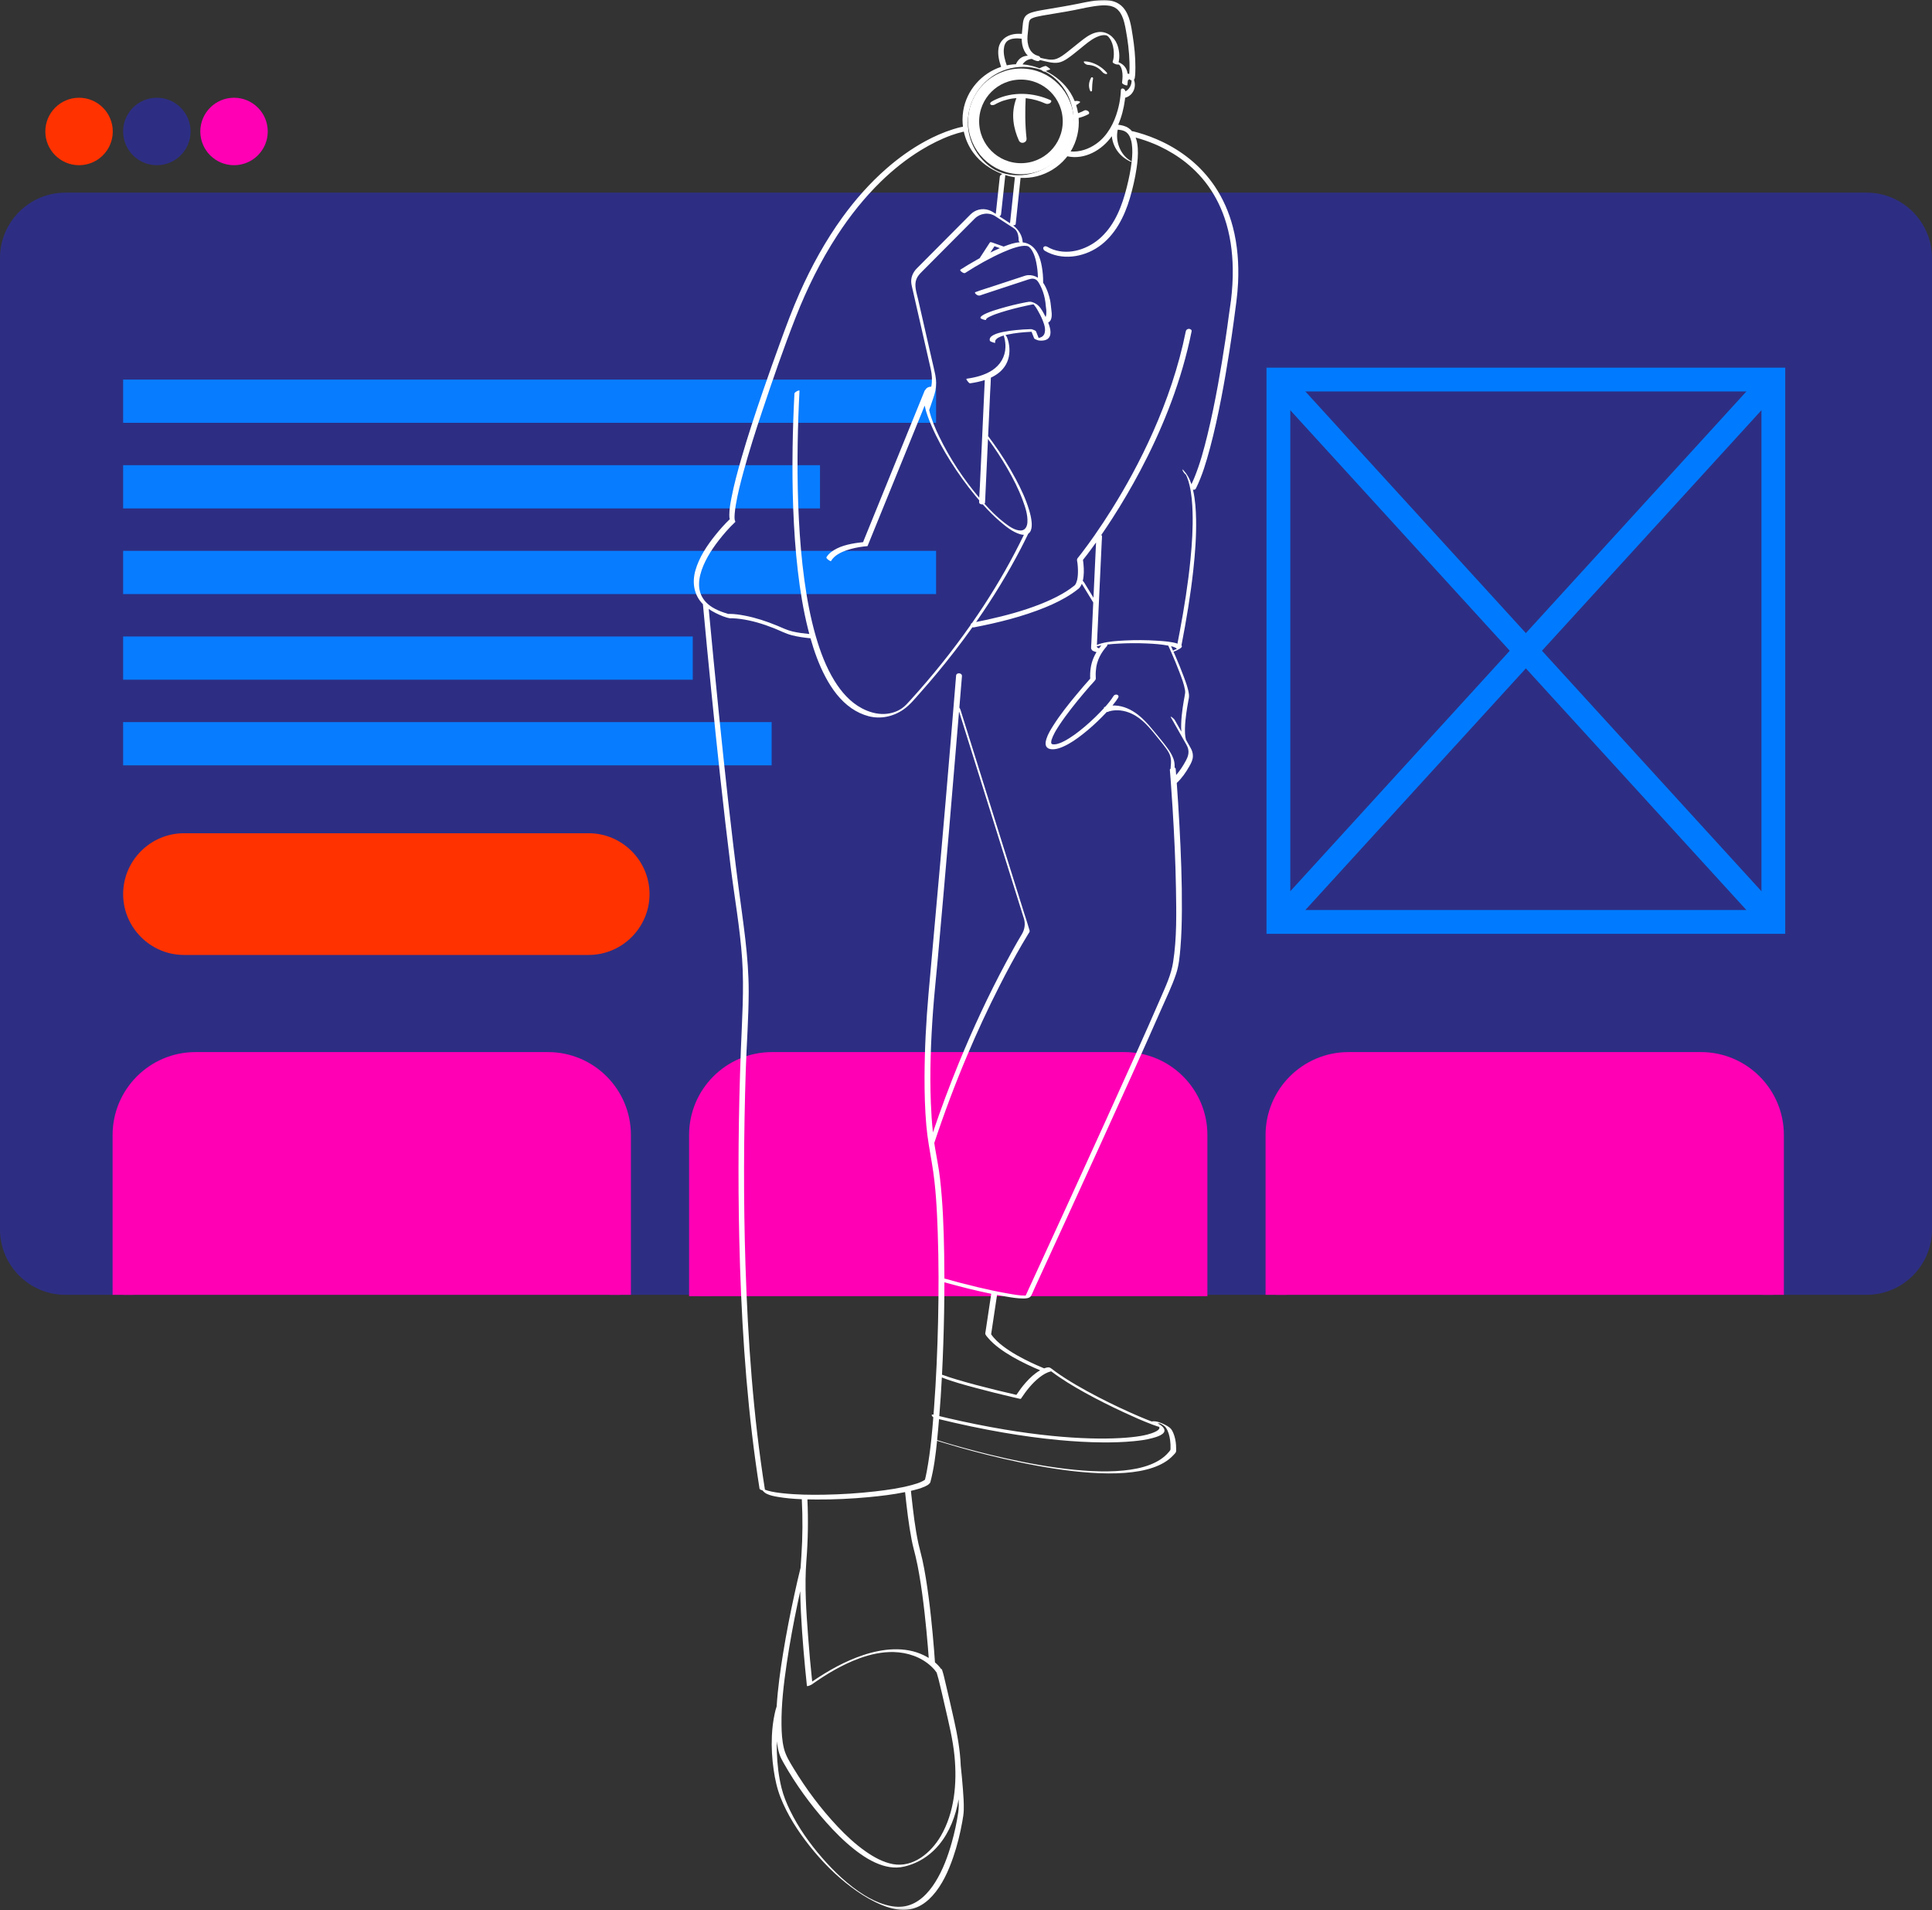 <?xml version="1.0" encoding="UTF-8"?>
<svg width="700px" height="692px" viewBox="0 0 700 692" version="1.1" xmlns="http://www.w3.org/2000/svg" xmlns:xlink="http://www.w3.org/1999/xlink">
    <rect x="0" y="0" width="700" height="692" fill="#333333" stroke="none"/>
    <title>Group 42</title>
    <defs>
        <polygon id="path-1" points="0 691.846 700 691.846 700 0 0 0"></polygon>
    </defs>
    <g id="Savoir-Faire" stroke="none" stroke-width="1" fill="none" fill-rule="evenodd">
        <g id="Savoir-faire-|--Evenmentiel" transform="translate(-603, -2730)">
            <g id="Group-42" transform="translate(603, 2730)">
                <path d="M23.644,469.033 L676.356,469.033 C689.36,469.033 700,458.394 700,445.389 L700,93.427 C700,80.423 689.36,69.783 676.356,69.783 L23.644,69.783 C10.64,69.783 0,80.423 0,93.427 L0,445.389 C0,458.394 10.64,469.033 23.644,469.033" id="Fill-1" fill="#2D2E83"></path>
                <path d="M16.424,47.625 C16.424,54.373 21.894,59.843 28.642,59.843 C35.389,59.843 40.86,54.373 40.86,47.625 C40.86,40.877 35.389,35.407 28.642,35.407 C21.894,35.407 16.424,40.877 16.424,47.625" id="Fill-3" fill="#FF3200"></path>
                <path d="M44.614,47.625 C44.614,54.373 50.085,59.843 56.833,59.843 C63.58,59.843 69.051,54.373 69.051,47.625 C69.051,40.877 63.58,35.407 56.833,35.407 C50.085,35.407 44.614,40.877 44.614,47.625" id="Fill-5" fill="#2D2E83"></path>
                <path d="M72.576,47.625 C72.576,54.373 78.046,59.843 84.795,59.843 C91.542,59.843 97.012,54.373 97.012,47.625 C97.012,40.877 91.542,35.407 84.795,35.407 C78.046,35.407 72.576,40.877 72.576,47.625" id="Fill-7" fill="#FF00B5"></path>
                <mask id="mask-2" fill="white">
                    <use xlink:href="#path-1"></use>
                </mask>
                <g id="Clip-10"></g>
                <polygon id="Fill-9" fill="#087CFF" mask="url(#mask-2)" points="44.615 153.153 339.16 153.153 339.16 137.494 44.615 137.494"></polygon>
                <polygon id="Fill-11" fill="#087CFF" mask="url(#mask-2)" points="44.615 184.174 297.101 184.174 297.101 168.515 44.615 168.515"></polygon>
                <polygon id="Fill-12" fill="#087CFF" mask="url(#mask-2)" points="44.615 215.195 339.16 215.195 339.16 199.536 44.615 199.536"></polygon>
                <polygon id="Fill-13" fill="#087CFF" mask="url(#mask-2)" points="44.615 246.217 250.996 246.217 250.996 230.558 44.615 230.558"></polygon>
                <polygon id="Fill-14" fill="#087CFF" mask="url(#mask-2)" points="44.615 277.238 279.58 277.238 279.58 261.579 44.615 261.579"></polygon>
                <path d="M213.294,345.923 L66.659,345.923 C54.534,345.923 44.614,336.003 44.614,323.879 C44.614,311.755 54.534,301.835 66.659,301.835 L213.294,301.835 C225.418,301.835 235.338,311.755 235.338,323.879 C235.338,336.003 225.418,345.923 213.294,345.923" id="Fill-15" fill="#FF3200" mask="url(#mask-2)"></path>
                <polygon id="Stroke-16" stroke="#007BFF" stroke-width="8.614" mask="url(#mask-2)" points="463.189 333.957 642.514 333.957 642.514 137.494 463.189 137.494"></polygon>
                <line x1="642.514" y1="137.494" x2="463.188" y2="333.957" id="Stroke-17" stroke="#007BFF" stroke-width="8.614" mask="url(#mask-2)"></line>
                <line x1="463.188" y1="137.494" x2="642.514" y2="333.957" id="Stroke-18" stroke="#007BFF" stroke-width="8.614" mask="url(#mask-2)"></line>
                <g id="Group-21" mask="url(#mask-2)">
                    <g transform="translate(44.614, 384.927)">
                        <path d="M2.43887807e-14,84.106 L2.43887807e-14,26.236 C2.43887807e-14,11.746 11.746,0 26.235,0 L153.922,0 C168.412,0 180.158,11.746 180.158,26.236 L180.158,84.106" id="Fill-19" stroke="none" fill="#FF00B5" fill-rule="evenodd"></path>
                        <path d="M2.43887807e-14,84.106 L2.43887807e-14,26.236 C2.43887807e-14,11.746 11.746,0 26.235,0 L153.922,0 C168.412,0 180.158,11.746 180.158,26.236 L180.158,84.106" id="Stroke-20" stroke="#FF00B5" stroke-width="7.639" fill="none"></path>
                    </g>
                </g>
                <g id="Group-24" mask="url(#mask-2)">
                    <g transform="translate(253.486, 384.927)">
                        <path d="M-4.87775613e-14,84.617 L-4.87775613e-14,26.236 C-4.87775613e-14,11.746 11.746,0 26.235,0 L153.922,0 C168.412,0 180.158,11.746 180.158,26.236 L180.158,84.617" id="Fill-22" stroke="none" fill="#FF00B5" fill-rule="evenodd"></path>
                        <path d="M-4.87775613e-14,84.617 L-4.87775613e-14,26.236 C-4.87775613e-14,11.746 11.746,0 26.235,0 L153.922,0 C168.412,0 180.158,11.746 180.158,26.236 L180.158,84.617" id="Stroke-23" stroke="#FF00B5" stroke-width="7.639" fill="none"></path>
                    </g>
                </g>
                <g id="Group-27" mask="url(#mask-2)">
                    <g transform="translate(462.356, 384.927)">
                        <path d="M0,84.106 L0,26.236 C0,11.746 11.746,0 26.235,0 L153.922,0 C168.412,0 180.158,11.746 180.158,26.236 L180.158,84.106" id="Fill-25" stroke="none" fill="#FF00B5" fill-rule="evenodd"></path>
                        <path d="M0,84.106 L0,26.236 C0,11.746 11.746,0 26.235,0 L153.922,0 C168.412,0 180.158,11.746 180.158,26.236 L180.158,84.106" id="Stroke-26" stroke="#FF00B5" stroke-width="7.639" fill="none"></path>
                    </g>
                </g>
                <path d="M266.237,188.436 C266.237,188.439 266.238,188.443 266.239,188.447 C266.251,188.472 266.262,188.509 266.273,188.538 C266.278,188.546 266.282,188.555 266.287,188.563 C266.298,188.546 266.291,188.482 266.237,188.436" id="Fill-28" fill="#FFFFFF" mask="url(#mask-2)"></path>
                <path d="M446.012,108.765 C445.793,110.585 445.475,112.39 445.239,114.207 C444.85,117.206 444.422,120.2 443.974,123.19 C443.17,128.554 442.292,133.907 441.318,139.243 C440.201,145.364 438.967,151.468 437.489,157.513 C436.21,162.743 434.803,167.995 432.761,172.986 C432.427,173.804 432.065,174.611 431.682,175.408 C431.355,174.413 430.95,173.447 430.419,172.542 C430.015,171.856 429.558,171.183 429.013,170.599 C428.923,170.504 428.624,170.112 428.451,170.099 C428.447,170.098 428.439,170.09 428.435,170.088 C428.263,169.984 428.672,170.782 428.696,170.819 C428.905,171.151 429.164,171.58 429.506,171.806 C429.509,171.81 429.51,171.812 429.516,171.818 C429.563,171.865 429.602,171.9 429.627,171.919 C429.642,171.945 429.657,171.972 429.672,171.998 C429.704,172.053 429.732,172.111 429.764,172.166 C429.735,172.115 429.716,172.083 429.702,172.059 C429.726,172.101 429.76,172.162 429.776,172.196 C429.85,172.346 429.92,172.498 429.991,172.649 C430.001,172.67 430.007,172.683 430.012,172.693 C430.017,172.707 430.025,172.728 430.038,172.756 C430.074,172.846 430.111,172.936 430.147,173.026 C430.504,173.926 430.773,174.858 430.977,175.72 C431.734,178.921 431.989,182.239 432.088,185.519 C432.26,191.222 431.897,196.939 431.335,202.613 C430.459,211.454 429.053,220.24 427.416,228.969 C427.171,230.275 426.92,231.578 426.664,232.881 C426.649,232.961 426.671,233.058 426.717,233.162 C424.335,232.408 421.693,232.256 419.227,232.092 C415.355,231.835 411.457,231.817 407.581,232.012 C404.721,232.156 401.764,232.336 398.984,233.075 C398.471,233.211 397.94,233.393 397.43,233.622 C397.463,232.915 397.496,232.207 397.529,231.499 C397.684,228.196 397.838,224.893 397.992,221.59 C398.178,217.612 398.364,213.635 398.55,209.657 C398.711,206.202 398.873,202.747 399.034,199.291 C399.087,198.156 399.14,197.02 399.193,195.885 C399.218,195.354 399.309,194.781 399.27,194.25 C399.268,194.227 399.272,194.202 399.273,194.179 C399.279,194.045 399.172,193.92 399.008,193.809 C400.369,191.836 401.698,189.841 402.995,187.826 C406.607,182.215 409.98,176.45 413.107,170.554 C416.871,163.456 420.268,156.158 423.204,148.678 C426.446,140.419 429.113,131.936 431.049,123.276 C431.294,122.181 431.526,121.083 431.747,119.983 C431.855,119.444 431.191,119.111 430.753,119.124 C430.19,119.14 429.737,119.501 429.628,120.046 C428.338,126.471 426.614,132.805 424.547,139.022 C422.589,144.912 420.324,150.699 417.807,156.371 C415.494,161.582 412.969,166.699 410.258,171.715 C407.938,176.011 405.474,180.232 402.885,184.372 C400.844,187.638 398.724,190.855 396.518,194.012 C395.069,196.087 393.583,198.139 392.045,200.15 C391.639,200.682 391.229,201.211 390.813,201.736 C390.61,201.991 390.332,202.254 390.254,202.58 C390.156,202.993 390.342,203.592 390.391,204.016 C390.437,204.417 390.476,204.818 390.504,205.221 C390.552,205.913 390.576,206.606 390.564,207.299 C390.554,207.875 390.519,208.452 390.448,209.024 C390.421,209.246 390.387,209.468 390.347,209.688 C390.327,209.796 390.306,209.905 390.283,210.013 C390.272,210.065 390.27,210.075 390.27,210.076 C390.27,210.078 390.265,210.093 390.245,210.167 C390.156,210.499 390.055,210.826 389.922,211.143 C389.872,211.261 389.814,211.375 389.762,211.492 C389.757,211.501 389.756,211.504 389.752,211.511 C389.73,211.55 389.708,211.589 389.683,211.627 C389.599,211.755 389.463,211.886 389.388,212.021 C389.369,212.037 389.348,212.054 389.33,212.072 C389.318,212.079 389.305,212.089 389.293,212.098 C389.287,212.102 389.284,212.105 389.279,212.109 C389.264,212.119 389.252,212.129 389.236,212.141 C388.757,212.491 388.303,212.874 387.82,213.22 C386.837,213.924 385.812,214.561 384.758,215.162 C382.287,216.571 379.689,217.753 377.047,218.802 C370.827,221.272 364.314,223.015 357.786,224.456 C356.416,224.759 355.042,225.041 353.665,225.315 C353.837,225.07 354.011,224.826 354.181,224.58 C359.922,216.304 365.191,207.693 369.84,198.756 C370.774,196.96 371.674,195.147 372.557,193.325 C372.959,193.065 373.289,192.671 373.504,192.104 C373.87,191.134 373.866,190.059 373.771,189.041 C373.635,187.592 373.291,186.161 372.875,184.77 C371.698,180.825 369.915,177.051 367.979,173.428 C365.535,168.851 362.738,164.454 359.7,160.249 C359.148,159.484 358.584,158.729 358.015,157.978 C358.087,156.412 358.159,154.847 358.231,153.282 C358.407,149.474 358.582,145.667 358.758,141.859 C358.836,140.185 358.993,138.486 359.008,136.804 C361.226,135.772 363.175,134.291 364.419,132.13 C365.835,129.671 366.026,126.759 365.426,124.03 C365.285,123.393 365.103,122.764 364.85,122.162 C364.735,121.887 364.521,121.607 364.283,121.37 C364.596,121.293 364.908,121.225 365.218,121.159 C367.902,120.593 370.66,120.351 373.396,120.201 C373.515,120.194 373.634,120.189 373.753,120.183 C374.068,120.972 374.383,121.76 374.689,122.553 C374.772,122.77 375.289,122.953 375.457,123.027 C375.776,123.169 376.129,123.317 376.481,123.349 C377.893,123.481 379.648,123.332 380.323,121.871 C380.773,120.897 380.64,119.73 380.394,118.72 C380.24,118.085 380.026,117.456 379.778,116.836 C381.456,116.015 381.083,113.45 380.884,111.893 C380.749,110.833 380.685,109.78 380.466,108.73 C380.279,107.832 380.034,106.943 379.729,106.078 C379.289,104.827 378.719,103.518 377.948,102.411 C377.985,100.469 377.812,98.497 377.477,96.589 C376.937,93.518 375.844,90.135 372.94,88.533 C372.173,88.109 371.369,87.891 370.548,87.81 C370.469,86.611 370.163,85.488 369.536,84.421 C368.911,83.355 368.069,82.409 367.089,81.649 C367.55,81.588 367.971,81.452 367.995,81.224 C368.534,76.141 369.072,71.058 369.61,65.975 C369.665,65.459 369.72,64.944 369.774,64.428 C371.761,64.526 373.761,64.343 375.714,63.846 C379.726,62.825 383.373,60.563 386.068,57.421 C386.293,57.159 386.507,56.891 386.716,56.62 C393.002,57.974 399.261,54.396 402.829,49.334 C402.946,50.514 403.258,51.677 403.743,52.773 C404.743,55.036 406.449,56.803 408.587,58.02 C408.946,58.224 409.514,58.596 409.938,58.594 C409.978,58.594 410.002,58.589 410.024,58.584 C409.667,61.693 409.016,64.767 408.256,67.8 C406.596,74.421 404.089,81.117 399,85.897 C394.464,90.159 387.565,92.57 381.499,90.361 C380.782,90.1 380.103,89.775 379.446,89.387 C379.032,89.142 378.375,89.08 378.085,89.549 C377.801,90.006 378.136,90.596 378.548,90.839 C384.629,94.428 392.415,93.269 398.059,89.373 C403.971,85.292 407.416,78.463 409.388,71.738 C410.417,68.227 411.252,64.625 411.795,61.006 C412.159,58.587 412.402,56.109 412.238,53.663 C412.152,52.375 411.928,51.045 411.469,49.829 C413.736,50.445 415.966,51.2 418.134,52.105 C418.514,52.263 418.892,52.428 419.27,52.594 C419.301,52.608 419.334,52.623 419.365,52.637 C419.365,52.637 419.365,52.637 419.366,52.637 C419.456,52.678 419.546,52.719 419.636,52.76 C419.843,52.856 420.05,52.953 420.256,53.05 C421.056,53.431 421.847,53.832 422.626,54.253 C424.31,55.163 425.943,56.168 427.51,57.268 C428.405,57.896 429.098,58.421 429.817,59.003 C430.63,59.661 431.42,60.346 432.186,61.059 C432.978,61.797 433.744,62.564 434.48,63.358 C434.858,63.766 435.228,64.181 435.59,64.603 C435.986,65.065 436.303,65.451 436.597,65.825 C439.694,69.768 442.038,74.176 443.657,78.891 C445.695,84.829 446.561,91.1 446.65,97.362 C446.704,101.173 446.467,104.982 446.012,108.765 M425.024,235.704 C424.782,235.159 424.535,234.616 424.287,234.075 C424.838,234.201 425.39,234.36 425.872,234.631 C426.037,234.723 426.267,234.858 426.334,235.05 C426.343,235.076 426.344,235.1 426.343,235.124 C426.234,235.154 426.126,235.188 426.016,235.217 C425.674,235.305 425.334,235.5 425.024,235.704 M427.347,243.518 C428.13,245.586 428.996,247.814 429.343,249.931 C429.484,250.786 429.393,251.243 429.228,252.102 C428.952,253.544 428.704,254.991 428.497,256.444 C428.228,258.338 428.027,260.244 427.968,262.156 C427.938,263.108 427.942,264.075 428.036,265.031 C427.775,264.572 427.513,264.113 427.253,263.654 C426.732,262.736 426.211,261.817 425.69,260.899 C425.455,260.484 425.041,260.13 424.662,259.85 C424.561,259.774 423.982,259.405 424.198,259.784 C425.457,262.005 426.717,264.225 427.976,266.446 C428.169,266.785 428.361,267.124 428.553,267.463 C428.62,267.608 428.697,267.753 428.794,267.888 C429.139,268.495 429.483,269.102 429.828,269.71 C430.128,270.239 430.379,270.78 430.507,271.382 C430.827,272.884 430.389,274.196 429.684,275.506 C428.689,277.355 427.534,279.163 426.145,280.755 C426.11,280.298 426.077,279.84 426.041,279.383 C426.016,279.058 425.989,278.733 425.962,278.409 C425.949,278.246 425.799,278.149 425.586,278.106 C425.626,277.03 425.555,275.961 425.184,274.923 C424.34,272.561 422.662,270.515 421.122,268.576 C419.855,266.981 418.545,265.421 417.236,263.859 C415.716,262.046 414.137,260.31 412.257,258.86 C409.887,257.031 407.035,255.689 404.007,255.568 C403.704,255.556 403.39,255.555 403.074,255.564 C403.516,255.026 403.944,254.477 404.353,253.915 C404.611,253.56 404.859,253.197 405.09,252.823 C405.824,251.634 404.047,251.151 403.448,252.122 C402.589,253.513 401.547,254.797 400.464,256.003 C400.303,256.061 400.144,256.126 399.991,256.199 C399.952,256.218 399.975,256.324 400.037,256.473 C399.583,256.967 399.125,257.448 398.673,257.918 C396.336,260.341 393.845,262.63 391.201,264.715 C389.911,265.733 388.782,266.559 387.39,267.426 C386.789,267.801 386.175,268.157 385.546,268.483 C385.278,268.621 385.007,268.752 384.733,268.88 C384.715,268.888 384.585,268.945 384.56,268.956 C384.53,268.969 384.5,268.982 384.47,268.994 C384.314,269.057 384.159,269.12 384.001,269.178 C383.745,269.273 383.485,269.36 383.222,269.435 C383.104,269.468 382.985,269.495 382.868,269.528 C382.85,269.532 382.823,269.538 382.798,269.544 C382.744,269.554 382.691,269.565 382.638,269.574 C382.423,269.609 382.209,269.63 381.992,269.643 C381.939,269.646 381.886,269.646 381.833,269.647 C381.718,269.637 381.603,269.629 381.489,269.612 C381.438,269.604 381.389,269.593 381.339,269.583 C381.309,269.575 381.238,269.556 381.204,269.547 C381.181,269.539 381.158,269.528 381.136,269.516 C381.175,269.541 381.155,269.544 381.097,269.497 C381.084,269.491 381.072,269.483 381.059,269.478 C381.076,269.485 381.084,269.49 381.096,269.496 C381.087,269.488 381.081,269.485 381.069,269.475 C381.045,269.452 381.019,269.427 380.993,269.403 C380.975,269.359 380.944,269.304 380.917,269.265 C380.917,269.264 380.916,269.264 380.916,269.263 C380.903,269.154 380.881,269.032 380.86,268.924 C380.86,268.921 380.859,268.921 380.859,268.919 C380.866,268.843 380.866,268.766 380.874,268.689 C380.888,268.549 380.912,268.409 380.94,268.27 C380.957,268.186 380.98,268.104 380.999,268.02 C381.003,268 381.005,267.991 381.007,267.979 C381.013,267.963 381.021,267.94 381.033,267.906 C381.314,267.075 381.676,266.283 382.089,265.508 C382.2,265.3 382.315,265.093 382.431,264.888 C382.46,264.838 382.538,264.703 382.556,264.673 C382.635,264.538 382.714,264.404 382.795,264.271 C383.096,263.772 383.408,263.281 383.727,262.794 C384.423,261.732 385.153,260.693 385.901,259.668 C388.743,255.776 391.825,252.055 394.987,248.419 C395.593,247.722 396.302,247.055 396.85,246.309 C397.128,245.93 397.023,245.487 397.002,245.051 C396.974,244.453 396.982,243.854 397.022,243.257 C397.09,242.21 397.251,241.16 397.539,240.15 C398,238.527 398.772,237.013 399.758,235.65 C400.163,235.09 400.6,234.556 401.054,234.035 C401.195,233.873 401.253,233.664 401.238,233.463 C402.611,233.306 403.995,233.216 405.361,233.14 C408.742,232.952 412.137,232.939 415.521,233.089 C418.113,233.203 420.734,233.382 423.287,233.869 C423.648,234.655 424.003,235.444 424.352,236.236 C424.339,236.263 424.341,236.282 424.374,236.286 C425.424,238.672 426.425,241.082 427.347,243.518 M380.996,269.408 C381.043,269.467 381.041,269.513 380.996,269.408 M398.182,234.874 C397.826,234.735 397.511,234.545 397.399,234.277 L397.406,234.142 C397.552,234.103 397.699,234.066 397.846,234.031 C398.237,233.94 398.632,233.861 399.027,233.788 C398.734,234.141 398.452,234.504 398.182,234.874 M392.383,202.814 C393.384,201.579 394.341,200.306 395.285,199.029 C395.903,198.192 396.513,197.349 397.118,196.503 C397.101,196.856 397.085,197.209 397.068,197.562 C396.914,200.866 396.759,204.169 396.605,207.472 C396.465,210.484 396.324,213.496 396.183,216.508 C395.268,215.013 394.353,213.518 393.438,212.023 C393.227,211.679 393.017,211.334 392.806,210.99 C392.679,210.784 392.505,210.584 392.306,210.415 C392.44,209.881 392.527,209.333 392.587,208.795 C392.81,206.81 392.649,204.789 392.383,202.814 M337.265,399.514 C336.83,388.364 337.258,377.182 338.069,366.058 C338.512,359.987 339.182,353.941 339.726,347.88 C341.151,331.992 342.541,316.101 343.905,300.207 C345.12,286.04 346.31,271.871 347.479,257.7 C348.135,259.795 348.791,261.889 349.447,263.984 C351.435,270.33 353.422,276.677 355.41,283.023 L362.667,306.195 L368.901,326.102 C369.591,328.306 370.281,330.509 370.971,332.712 C370.975,332.722 370.977,332.732 370.98,332.741 C371.567,334.629 371.28,336.676 370.259,338.368 C368.193,341.793 366.276,345.317 364.39,348.835 C358.095,360.577 352.473,372.683 347.419,385.007 C344.016,393.306 340.884,401.713 338.023,410.213 C337.633,406.659 337.405,403.084 337.265,399.514 M425.024,348.628 C424.317,353.113 422.394,357.165 420.607,361.303 C417.704,368.026 414.714,374.712 411.717,381.394 C407.86,389.995 403.971,398.583 400.071,407.165 C396.049,416.016 392.012,424.86 387.968,433.701 C384.595,441.073 381.215,448.443 377.83,455.81 C375.904,460.004 373.976,464.195 372.046,468.386 C371.905,468.691 371.733,468.999 371.61,469.315 C371.602,469.315 371.592,469.315 371.584,469.316 C369.363,469.343 367.096,468.893 364.918,468.512 C361.302,467.878 357.711,467.096 354.14,466.249 C350.128,465.298 346.142,464.247 342.174,463.13 C342.169,460.157 342.144,457.184 342.093,454.212 C341.935,445.052 341.615,435.856 340.567,426.748 C340.153,423.142 339.426,419.62 338.824,416.045 C338.711,415.375 338.606,414.704 338.507,414.032 C342.068,403.265 346.059,392.642 350.485,382.201 C354.065,373.752 357.925,365.419 362.086,357.239 C364.715,352.071 367.46,346.958 370.38,341.948 C371.095,340.721 371.82,339.5 372.566,338.291 C372.831,337.861 373.174,337.549 373.034,337.048 C372.442,334.931 371.716,332.841 371.059,330.743 C369.582,326.026 368.105,321.309 366.628,316.592 C364.735,310.55 362.843,304.509 360.951,298.467 C359.031,292.336 357.111,286.205 355.191,280.074 C353.629,275.087 352.067,270.1 350.505,265.113 C349.707,262.562 348.908,260.012 348.109,257.461 C348.074,257.347 348.038,257.233 348.002,257.119 C347.92,256.857 347.771,256.566 347.594,256.304 C347.883,252.798 348.179,249.292 348.464,245.786 C348.487,245.505 348.509,245.225 348.532,244.946 C348.635,243.67 346.511,243.518 346.414,244.727 C345.194,259.819 343.924,274.907 342.641,289.993 C340.658,313.3 338.472,336.589 336.428,359.889 C335.547,369.937 335.007,380.024 334.976,390.112 C334.959,395.975 335.118,401.846 335.626,407.688 C336.036,412.405 336.908,416.99 337.693,421.648 C339.074,429.846 339.473,438.229 339.762,446.525 C340.135,457.214 340.123,467.917 339.883,478.608 C339.647,489.081 339.195,499.554 338.417,510.001 C338.356,510.818 338.294,511.637 338.23,512.455 C338.156,512.437 338.081,512.42 338.006,512.402 C337.598,512.301 337.462,512.565 337.669,512.896 C337.785,513.082 337.959,513.25 338.156,513.39 C337.954,515.956 337.732,518.525 337.465,521.089 C337.461,521.093 337.451,521.093 337.449,521.098 C337.446,521.105 337.458,521.114 337.461,521.122 C337.046,525.101 336.523,529.068 335.787,532.99 C335.598,534 335.381,535.004 335.136,536.001 C334.865,536.218 334.543,536.392 334.303,536.519 C333.087,537.163 331.734,537.562 330.412,537.92 C326.033,539.107 321.493,539.741 316.994,540.256 C310.937,540.95 304.84,541.33 298.745,541.439 C293.733,541.529 288.69,541.465 283.702,540.93 C281.874,540.734 280.026,540.492 278.251,539.996 C277.884,539.893 277.509,539.778 277.15,539.633 C272.884,512.694 270.961,485.402 270.096,458.157 C269.351,434.661 269.446,411.137 270.206,387.643 C270.513,378.16 271.254,368.654 271.266,359.167 C271.28,346.564 269.263,334.237 267.638,321.785 C264.882,300.667 262.61,279.484 260.45,258.298 C259.169,245.733 257.965,233.161 256.782,220.587 C257.606,221.158 258.474,221.667 259.377,222.106 C260.964,222.877 262.792,223.699 264.544,223.977 C264.644,223.993 264.946,223.972 264.855,223.968 C265.067,223.967 265.278,223.967 265.49,223.973 C266.416,223.999 267.339,224.088 268.256,224.21 C272.412,224.763 276.49,226.01 280.379,227.551 C282.574,228.42 284.668,229.548 286.966,230.13 C289.157,230.685 291.41,230.992 293.66,231.214 C295.021,236.036 296.729,240.782 299.075,245.206 C301.395,249.581 304.425,253.762 308.556,256.591 C310.428,257.872 312.489,258.856 314.687,259.432 C319.091,260.586 323.689,259.579 327.389,256.971 C329.754,255.303 331.624,252.948 333.538,250.794 C335.531,248.55 337.489,246.276 339.411,243.971 C343.921,238.562 348.225,232.983 352.308,227.245 C352.507,227.289 352.722,227.288 352.914,227.251 C361.677,225.559 370.432,223.397 378.712,220.02 C382.077,218.647 385.352,217.042 388.377,215.019 C389.024,214.585 389.658,214.131 390.271,213.65 C390.318,213.613 390.469,213.479 390.517,213.431 C390.591,213.381 390.673,213.337 390.742,213.28 C391.163,212.937 391.463,212.481 391.714,212.006 C391.806,211.833 391.885,211.654 391.96,211.473 C393.211,213.517 394.463,215.561 395.714,217.606 C395.843,217.817 395.973,218.029 396.102,218.241 C396.084,218.628 396.066,219.017 396.048,219.405 C395.886,222.86 395.725,226.315 395.563,229.77 C395.51,230.906 395.457,232.041 395.404,233.177 C395.379,233.708 395.289,234.281 395.328,234.812 C395.329,234.835 395.325,234.859 395.325,234.883 C395.32,234.989 395.385,235.089 395.494,235.182 C395.521,235.736 396.692,236.072 397.277,236.226 C396.869,236.898 396.505,237.597 396.199,238.326 C395.198,240.711 394.87,243.274 395.003,245.841 C393.338,247.692 391.718,249.587 390.126,251.502 C387.132,255.103 384.175,258.788 381.663,262.746 C380.695,264.272 379.697,265.882 379.148,267.617 C378.807,268.692 378.51,270.206 379.608,270.963 C380.293,271.436 381.232,271.472 382.033,271.391 C383.166,271.279 384.247,270.886 385.281,270.428 C387.81,269.308 390.107,267.669 392.278,265.972 C394.706,264.074 397,261.999 399.172,259.813 C399.803,259.176 400.43,258.529 401.045,257.87 C401.132,257.924 401.211,257.948 401.273,257.918 C402.155,257.502 403.215,257.349 404.177,257.301 C406.736,257.173 409.274,257.972 411.45,259.285 C414.975,261.414 417.464,264.796 420.031,267.936 C420.927,269.033 421.76,270.062 422.588,271.23 C422.618,271.274 422.706,271.4 422.73,271.435 C422.8,271.538 422.87,271.642 422.938,271.745 C423.011,271.857 423.083,271.969 423.154,272.081 C423.155,272.082 423.155,272.082 423.156,272.083 C423.19,272.14 423.225,272.198 423.259,272.256 C423.516,272.691 423.567,272.779 423.782,273.274 C424.021,273.826 424.224,274.677 424.265,275.41 C424.315,276.312 424.227,277.217 424.138,278.114 C424.129,278.195 424.15,278.284 424.183,278.375 C423.981,278.503 423.848,278.666 423.864,278.855 C423.971,280.142 424.072,281.43 424.168,282.718 C424.164,282.722 424.161,282.725 424.158,282.728 C424.136,282.746 424.147,282.793 424.178,282.856 C424.421,286.107 424.636,289.359 424.839,292.612 C425.445,302.355 425.91,312.112 426.074,321.874 C426.222,330.74 426.411,339.841 425.024,348.628 M371.486,469.6 C371.477,469.583 371.487,469.564 371.505,469.544 C371.492,469.57 371.482,469.593 371.486,469.6 M357.098,482.275 C357.061,482.522 356.984,482.794 356.982,483.045 C356.979,483.551 357.606,484.175 357.917,484.553 C359.089,485.978 360.507,487.204 361.978,488.309 C365.077,490.634 368.511,492.518 371.995,494.195 C373.598,494.966 375.224,495.705 376.874,496.378 C374.867,497.501 373.138,499.128 371.627,500.838 C370.395,502.233 369.288,503.731 368.254,505.278 C365.847,504.731 363.446,504.156 361.049,503.568 C356.184,502.373 351.328,501.125 346.529,499.684 C344.775,499.158 343.022,498.606 341.306,497.961 C341.497,494.195 341.652,490.426 341.78,486.658 C342.03,479.275 342.168,471.887 342.174,464.498 C347.78,466.059 353.435,467.503 359.142,468.662 C358.461,473.2 357.779,477.738 357.098,482.275 M380.679,496.796 C380.744,496.781 380.809,496.768 380.875,496.754 C384.682,499.637 388.799,502.106 392.969,504.421 C397.546,506.963 402.234,509.307 406.983,511.511 C410.442,513.115 413.931,514.694 417.504,516.033 C417.978,516.211 418.455,516.384 418.938,516.538 C419.184,516.617 419.549,516.775 419.863,516.82 C419.869,516.823 419.874,516.826 419.879,516.828 C419.883,516.831 419.886,516.833 419.889,516.835 C419.888,516.834 419.889,516.834 419.888,516.834 C419.9,516.84 419.912,516.847 419.924,516.853 L419.927,516.854 C419.939,516.863 419.95,516.873 419.96,516.883 C419.964,516.886 419.969,516.887 419.972,516.891 C419.974,516.892 419.974,516.893 419.975,516.894 C419.977,516.894 419.978,516.894 419.978,516.894 C419.983,516.899 419.984,516.901 419.991,516.907 C419.992,516.909 419.993,516.91 419.994,516.911 C419.999,516.916 420.004,516.92 420.009,516.924 C420.014,516.931 420.019,516.94 420.024,516.949 C420.037,516.978 420.064,517.037 420.066,517.051 C420.082,517.16 420.063,516.97 420.075,517.081 C420.082,517.142 420.085,517.202 420.08,517.263 C420.032,517.883 419.137,518.366 418.605,518.627 C417.688,519.076 416.699,519.392 415.712,519.651 C414.906,519.863 414.087,520.026 413.265,520.167 C412.259,520.338 411.148,520.483 410.042,520.6 C408.662,520.747 407.278,520.852 405.892,520.929 C402.323,521.128 398.744,521.143 395.171,521.046 C390.482,520.919 385.798,520.595 381.13,520.131 C375.376,519.559 369.645,518.77 363.943,517.817 C357.096,516.673 350.289,515.292 343.526,513.725 C342.457,513.477 341.391,513.215 340.324,512.957 C340.705,508.3 341.005,503.636 341.251,498.969 C345.281,500.561 349.525,501.68 353.7,502.801 C358.049,503.969 362.421,505.05 366.804,506.08 C367.702,506.291 368.599,506.5 369.498,506.703 C369.612,506.729 369.843,506.759 369.927,506.633 C371.81,503.796 373.963,501.03 376.665,498.922 C377.845,498.001 379.208,497.155 380.679,496.796 M420.307,515.619 C420.309,515.619 420.309,515.619 420.311,515.619 L420.313,515.62 C420.459,515.711 420.628,515.776 420.779,515.861 C421.401,516.211 422.039,516.607 422.451,517.203 C423.33,518.473 423.736,520.133 423.948,521.642 C424.094,522.676 424.147,523.728 424.098,524.771 C424.089,524.965 424.095,525.128 424.01,525.293 C423.875,525.559 423.625,525.81 423.435,526.038 C421.671,528.147 419.242,529.592 416.702,530.574 C413.635,531.76 410.353,532.349 407.091,532.676 C403.252,533.059 399.378,533.064 395.526,532.881 C391.317,532.68 387.119,532.239 382.945,531.662 C378.707,531.075 374.491,530.343 370.296,529.506 C366.357,528.72 362.436,527.844 358.534,526.895 C355.318,526.114 351.986,525.247 348.731,524.348 C347.398,523.981 346.067,523.604 344.739,523.22 C344.736,523.219 344.736,523.219 344.733,523.218 L344.517,523.155 C344.366,523.112 344.215,523.067 344.064,523.023 C343.796,522.945 343.527,522.866 343.258,522.786 C342.767,522.641 342.275,522.494 341.785,522.346 C341.035,522.12 340.289,521.884 339.542,521.651 C339.702,520.022 339.847,518.396 339.994,516.782 C340.077,515.878 340.152,514.973 340.228,514.069 C347.921,515.943 355.671,517.59 363.474,518.932 C370.153,520.079 376.873,521.01 383.621,521.644 C388.868,522.137 394.136,522.453 399.408,522.495 C403.165,522.525 406.932,522.425 410.674,522.064 C412.981,521.841 415.328,521.556 417.566,520.929 C418.741,520.6 422.705,519.607 421.774,517.596 C421.427,516.846 420.676,516.305 419.984,515.899 C419.801,515.793 419.612,515.695 419.419,515.608 C419.515,515.595 419.612,515.585 419.711,515.581 C419.905,515.574 420.121,515.644 420.307,515.619 M330.321,557.874 C330.702,559.852 331.248,561.777 331.718,563.733 C332.223,565.838 332.639,567.963 333.013,570.095 C333.836,574.79 334.454,579.519 334.99,584.255 C335.455,588.371 335.849,592.495 336.19,596.623 C336.299,597.94 336.401,599.258 336.497,600.576 C335.894,600.21 335.281,599.88 334.678,599.588 C327.805,596.267 319.727,597.208 312.712,599.556 C306.113,601.765 300.001,605.208 294.268,609.125 C293.681,603.727 293.208,598.314 292.804,592.9 C292.121,583.738 291.447,574.43 292.176,565.251 C292.759,557.897 292.882,550.508 292.538,543.139 C293.652,543.164 294.764,543.177 295.872,543.183 C302.152,543.217 308.439,542.918 314.692,542.335 C319.118,541.922 323.564,541.392 327.928,540.503 C328.547,546.312 329.215,552.138 330.321,557.874 M341.208,604.776 C341.219,604.799 341.219,604.825 341.212,604.852 C341.212,604.822 341.211,604.791 341.204,604.764 C341.186,604.697 341.247,604.853 341.208,604.776 M342.412,618.272 C343.772,624.224 345.267,630.166 345.847,636.257 C346.771,645.975 345.857,656.567 340.825,665.149 C337.317,671.132 330.88,676.618 323.524,675.261 C319.903,674.593 316.552,672.703 313.572,670.611 C309.886,668.025 306.57,664.926 303.484,661.657 C297.439,655.251 292.102,648.093 287.528,640.569 C286.119,638.254 284.667,635.956 284.022,633.298 C283.355,630.548 283.189,627.68 283.153,624.86 C283.056,617.398 283.965,609.916 285.05,602.545 C286.138,595.161 287.512,587.819 289.048,580.516 C289.338,579.138 289.635,577.761 289.937,576.385 C289.943,576.692 289.948,577 289.955,577.307 C290.162,586.368 290.872,595.421 291.727,604.441 C291.924,606.51 292.126,608.578 292.354,610.643 C292.405,611.103 293.985,610.282 294.139,610.173 C299.49,606.386 305.209,602.968 311.387,600.714 C315.355,599.266 319.597,598.325 323.839,598.441 C328.81,598.575 333.771,600.226 337.437,603.667 C338.088,604.28 338.743,604.959 339.227,605.718 C339.253,605.76 339.297,605.787 339.349,605.808 C339.565,606.647 339.851,607.482 340.063,608.323 C340.895,611.628 341.654,614.951 342.412,618.272 M347.19,656.519 C346.653,660.197 345.85,663.847 344.844,667.425 C343.441,672.42 341.614,677.404 338.845,681.816 C336.348,685.793 332.777,689.589 327.975,690.51 C325.542,690.977 323.018,690.629 320.661,689.938 C317.978,689.151 315.398,687.883 313.114,686.47 C307.43,682.952 302.306,678.067 297.878,672.986 C293.35,667.79 289.3,662.067 286.265,655.866 C284.981,653.242 283.868,650.508 283.163,647.668 C282.128,643.501 281.625,639.135 281.476,634.848 C281.429,633.486 281.419,632.107 281.456,630.724 C281.498,631.084 281.543,631.444 281.595,631.803 C281.775,633.033 282.023,634.259 282.412,635.441 C282.806,636.637 283.41,637.716 284.029,638.808 C288.344,646.414 293.568,653.602 299.371,660.138 C302.469,663.626 305.786,666.957 309.45,669.853 C312.568,672.317 316.022,674.573 319.851,675.747 C321.493,676.25 323.187,676.535 324.906,676.498 C326.799,676.458 328.643,675.955 330.41,675.303 C334.205,673.901 337.561,671.453 340.148,668.352 C344.077,663.643 346.272,657.795 347.33,651.745 C347.396,653.337 347.421,654.942 347.19,656.519 M266.253,188.512 C266.264,188.53 266.271,188.545 266.285,188.568 C266.277,188.575 266.265,188.558 266.253,188.512 M260.274,195.926 C262.121,193.542 264.124,191.222 266.325,189.155 C266.478,189.011 266.406,188.771 266.287,188.563 C266.286,188.565 266.286,188.567 266.285,188.568 C266.281,188.56 266.277,188.55 266.273,188.538 C266.265,188.526 266.259,188.514 266.251,188.502 C266.25,188.495 266.248,188.49 266.246,188.481 C266.244,188.47 266.242,188.458 266.239,188.447 C266.234,188.436 266.228,188.426 266.222,188.422 C266.228,188.426 266.232,188.431 266.237,188.436 C266.226,188.39 266.214,188.345 266.207,188.298 C266.184,188.128 266.163,187.959 266.148,187.788 C266.141,187.703 266.139,187.617 266.137,187.532 C266.138,187.531 266.134,187.269 266.135,187.186 C266.14,186.827 266.16,186.469 266.187,186.112 C266.27,185.038 266.423,183.97 266.6,182.908 C267.276,178.865 268.299,174.878 269.377,170.927 C271.386,163.569 273.706,156.296 276.119,149.062 C279.94,137.61 283.887,126.152 288.302,114.916 C292.366,104.574 297.298,94.532 303.372,85.216 C307.95,78.193 313.193,71.576 319.209,65.727 C323.615,61.443 328.45,57.58 333.697,54.374 C337.19,52.239 340.873,50.383 344.724,48.985 C346.126,48.476 347.66,48.031 349.207,47.668 C349.804,50.417 350.96,53.034 352.636,55.32 C355.216,58.84 358.909,61.387 362.952,62.961 C363.033,62.993 363.116,63.021 363.198,63.052 C362.742,63.2 362.298,63.554 362.252,63.979 C361.809,68.059 361.367,72.138 360.925,76.217 C360.879,76.633 360.834,77.049 360.789,77.464 C359.965,76.911 359.109,76.39 358.212,76.093 C355.894,75.329 353.388,75.924 351.662,77.646 C349.946,79.358 348.242,81.084 346.532,82.803 C343.643,85.706 340.755,88.61 337.866,91.513 L332.164,97.244 C330.689,98.727 329.884,100.712 330.207,102.82 C330.305,103.451 330.473,104.075 330.614,104.697 C331.316,107.772 332.017,110.847 332.718,113.921 C333.637,117.953 334.557,121.985 335.476,126.017 C336.062,128.59 336.649,131.163 337.236,133.736 C337.701,135.774 337.816,137.847 337.443,139.914 C337.434,139.967 337.421,140.02 337.41,140.073 C336.258,140.084 335.554,140.617 335.147,141.388 C335.105,141.382 335.074,141.385 335.066,141.405 C334.036,143.937 333.006,146.47 331.976,149.001 C329.645,154.731 327.314,160.461 324.984,166.19 C322.492,172.316 320,178.442 317.508,184.569 C315.995,188.288 314.482,192.007 312.969,195.725 C312.888,195.925 312.825,196.226 312.695,196.405 C312.605,196.431 312.482,196.421 312.393,196.429 C311.912,196.473 311.433,196.53 310.954,196.596 C307.59,197.057 303.829,197.87 301.099,200.007 C300.439,200.524 299.861,201.137 299.437,201.864 C299.2,202.269 300.937,203.49 301.086,203.236 C302.277,201.197 304.605,200.067 306.758,199.329 C308.754,198.645 310.842,198.223 312.933,197.965 C313.373,197.911 313.815,197.86 314.257,197.831 C314.282,197.821 314.307,197.812 314.332,197.802 C315.076,195.972 315.82,194.142 316.565,192.312 C318.351,187.92 320.138,183.528 321.925,179.136 C324.078,173.843 326.23,168.551 328.384,163.258 C330.243,158.686 332.103,154.113 333.964,149.54 C334.318,148.669 334.672,147.799 335.026,146.928 C335.562,149.527 336.555,152.061 337.6,154.463 C339.496,158.825 341.812,162.993 344.338,167.02 C347.083,171.396 350.106,175.61 353.397,179.593 C353.85,180.142 354.311,180.685 354.775,181.225 C354.772,181.43 354.764,181.635 354.766,181.838 C354.767,181.864 354.764,181.891 354.763,181.917 C354.735,182.504 355.463,182.782 356.078,182.711 C358.044,184.907 360.119,187.011 362.352,188.928 C364.457,190.734 366.859,192.694 369.563,193.507 C370.032,193.648 370.512,193.731 370.974,193.736 C366.711,202.569 361.839,211.102 356.479,219.314 C355.084,221.452 353.652,223.565 352.193,225.659 C351.895,225.821 351.654,226.123 351.637,226.454 C348.349,231.139 344.909,235.718 341.329,240.184 C337.643,244.785 333.809,249.265 329.849,253.631 C328.877,254.702 327.931,255.798 326.726,256.618 C324.897,257.863 322.714,258.513 320.513,258.622 C317.673,258.763 314.814,257.909 312.314,256.597 C308.06,254.365 304.808,250.613 302.321,246.572 C299.265,241.608 297.196,236.068 295.583,230.487 C293.662,223.843 292.39,217.02 291.45,210.175 C290.436,202.788 289.817,195.35 289.438,187.905 C289.063,180.547 288.927,173.179 288.963,165.813 C288.995,159.172 289.169,152.533 289.462,145.899 C289.525,144.466 289.594,143.034 289.668,141.602 C289.688,141.227 288.938,141.601 288.816,141.666 C288.536,141.815 287.857,142.194 287.837,142.581 C287.502,149.046 287.277,155.518 287.18,161.991 C287.069,169.374 287.123,176.761 287.398,184.139 C287.681,191.726 288.193,199.308 289.074,206.85 C289.898,213.909 291.033,220.953 292.76,227.851 C292.911,228.455 293.07,229.057 293.23,229.659 C291.195,229.467 289.155,229.213 287.165,228.749 C285.172,228.285 283.399,227.397 281.515,226.619 C277.77,225.074 273.907,223.798 269.925,223.024 C268.072,222.664 266.174,222.377 264.281,222.379 C264.119,222.38 263.946,222.398 263.782,222.394 C263.732,222.361 263.548,222.301 263.53,222.291 C263.243,222.146 262.863,222.09 262.556,221.989 C261.001,221.479 259.463,220.841 258.071,219.973 C248.623,214.083 255.219,202.449 260.274,195.926 M266.232,188.474 C266.158,188.363 266.078,188.268 266.022,188.215 C266.166,188.351 266.179,188.376 266.232,188.474 M366.106,79.395 C366.054,79.885 366.002,80.375 365.95,80.864 C364.783,80.103 363.612,79.347 362.443,78.587 C362.338,78.519 362.231,78.446 362.125,78.375 C362.428,78.192 362.67,77.922 362.704,77.615 C363.146,73.536 363.589,69.456 364.031,65.377 C364.094,64.796 364.157,64.214 364.22,63.633 C364.23,63.547 364.225,63.473 364.213,63.406 C365.358,63.774 366.528,64.052 367.712,64.227 C367.177,69.283 366.641,74.339 366.106,79.395 M372.252,189.207 C372.157,190.744 371.441,192.199 369.715,192.17 C367.585,192.134 365.511,190.581 363.899,189.35 C361.261,187.336 358.898,184.949 356.688,182.473 C356.815,182.362 356.897,182.214 356.905,182.027 C356.976,180.504 357.046,178.981 357.116,177.458 C357.284,173.819 357.452,170.179 357.62,166.54 C357.735,164.029 357.851,161.517 357.967,159.006 C360.486,162.419 362.825,165.971 364.949,169.64 C367.075,173.314 369.028,177.12 370.509,181.103 C371.448,183.634 372.422,186.464 372.252,189.207 M374.929,110.189 C374.871,110.207 374.811,110.205 374.75,110.193 C374.807,110.187 374.884,110.203 374.929,110.189 M363.958,89.204 C363.858,89.243 363.76,89.284 363.661,89.323 C362.285,88.833 360.908,88.343 359.532,87.853 C359.294,87.769 358.802,87.598 358.619,87.881 C357.392,89.768 356.166,91.656 354.939,93.543 C354.576,93.745 354.214,93.947 353.853,94.151 C351.872,95.27 349.905,96.427 347.993,97.661 C347.488,97.987 349.169,99.215 349.67,98.892 C351.889,97.46 354.166,96.085 356.493,94.802 C356.605,94.786 356.699,94.741 356.761,94.658 C358.972,93.448 361.227,92.32 363.521,91.31 C365.071,90.628 366.655,89.998 368.287,89.541 C368.94,89.358 369.601,89.203 370.275,89.116 C370.858,89.04 371.48,89.012 371.937,89.083 C372.122,89.112 372.169,89.123 372.234,89.142 C372.294,89.159 372.353,89.18 372.411,89.2 C372.448,89.215 372.536,89.249 372.553,89.257 C372.563,89.262 372.578,89.269 372.592,89.276 C372.644,89.306 372.695,89.335 372.746,89.365 C372.469,89.199 372.922,89.52 372.902,89.485 C373.32,89.847 373.667,90.292 373.99,90.856 C374.728,92.144 375.151,93.591 375.448,95.037 C375.821,96.849 376.028,98.73 376.056,100.592 C374.986,99.932 373.715,99.581 372.478,99.669 C371.747,99.721 371.063,99.99 370.371,100.216 C369.707,100.434 369.044,100.652 368.379,100.87 C365.399,101.849 362.419,102.828 359.44,103.811 C357.421,104.477 355.363,105.081 353.375,105.836 C352.95,105.997 353.627,106.605 353.767,106.702 C354.128,106.953 354.651,107.188 355.089,107.021 C355.59,106.831 355.854,106.757 356.407,106.572 C357.418,106.234 358.43,105.899 359.443,105.564 C362.2,104.652 364.959,103.745 367.718,102.839 C369.004,102.417 370.289,101.994 371.575,101.573 C372.735,101.192 374.112,100.575 375.284,101.25 C375.838,101.569 376.184,102.131 376.498,102.669 C376.842,103.258 377.148,103.869 377.418,104.495 C378.106,106.094 378.544,107.784 378.775,109.508 C378.859,110.134 378.875,110.768 378.977,111.39 C379.052,111.844 379.097,112.303 379.113,112.763 C379.131,113.328 379.123,114.178 378.858,114.827 C378.64,114.397 378.414,113.975 378.192,113.562 C377.472,112.23 376.624,110.782 375.271,110.01 C374.573,109.613 373.704,109.218 372.88,109.302 C372.485,109.342 372.091,109.425 371.702,109.499 C368.605,110.087 365.531,110.856 362.505,111.736 C360.795,112.233 359.076,112.762 357.442,113.476 C356.893,113.717 356.339,113.979 355.849,114.327 C355.594,114.508 355.254,114.761 355.228,115.102 C355.193,115.568 357.203,116.015 357.209,115.926 C357.26,115.249 358.372,114.806 358.872,114.568 C360.117,113.976 361.435,113.535 362.747,113.12 C365.776,112.162 368.869,111.384 371.975,110.717 C372.793,110.541 373.617,110.356 374.447,110.237 C374.517,110.301 374.586,110.364 374.635,110.421 C375.129,110.991 375.539,111.634 375.916,112.285 C376.595,113.457 377.239,114.711 377.757,115.993 C377.767,116.041 377.787,116.091 377.819,116.144 C377.994,116.585 378.152,117.03 378.292,117.476 C378.598,118.452 378.775,119.565 378.511,120.57 C378.209,121.724 377.329,122.246 376.31,122.416 C375.998,121.618 375.684,120.819 375.366,120.023 C375.27,119.785 374.67,119.575 374.466,119.491 C374.15,119.359 373.802,119.221 373.455,119.229 C371.665,119.268 369.873,119.394 368.092,119.572 C366.598,119.721 365.106,119.914 363.633,120.209 C362.395,120.457 361.109,120.755 359.982,121.343 C359.18,121.762 358.362,122.4 358.64,123.402 C358.724,123.708 359.544,123.944 359.805,124.037 C359.914,124.076 360.656,124.335 360.59,124.098 C360.368,123.294 361.076,122.669 361.703,122.315 C362.312,121.972 362.979,121.729 363.66,121.535 C363.765,121.849 363.857,122.168 363.936,122.49 C364.195,123.546 364.324,124.645 364.292,125.792 C364.197,129.265 362.397,132.228 359.504,134.12 C356.756,135.917 353.463,136.735 350.248,137.186 C349.925,137.231 350.409,137.867 350.486,137.97 C350.642,138.18 351.154,138.893 351.491,138.846 C353.216,138.605 355.047,138.241 356.804,137.668 L356.666,140.658 C356.498,144.298 356.33,147.936 356.163,151.576 C355.959,155.995 355.754,160.415 355.551,164.835 C355.375,168.642 355.2,172.449 355.024,176.256 C354.962,177.594 354.846,178.947 354.793,180.294 C349.099,173.565 344.138,166.075 340.297,158.156 C338.811,155.093 337.447,151.889 336.667,148.56 C337.154,147.124 337.64,145.687 338.127,144.25 C338.419,143.391 338.7,142.533 338.881,141.643 C338.924,141.615 338.931,141.559 338.913,141.488 C339.269,139.615 339.245,137.697 338.885,135.827 C338.526,133.973 338.051,132.134 337.631,130.293 C336.773,126.53 335.915,122.767 335.057,119.005 C334.241,115.428 333.426,111.852 332.611,108.275 C332.088,105.981 331.133,103.407 332.041,101.103 C332.478,99.996 333.249,99.192 334.062,98.373 C334.93,97.501 335.798,96.63 336.665,95.758 C339.407,93.001 342.15,90.244 344.893,87.488 C347.248,85.12 349.604,82.752 351.96,80.384 C352.361,79.981 352.758,79.574 353.163,79.175 C355.126,77.242 358.223,76.782 360.575,78.296 C361.915,79.159 363.249,80.033 364.585,80.901 C365.293,81.36 366.001,81.82 366.708,82.279 C367.199,82.598 367.722,82.897 368.083,83.369 C368.885,84.418 369.076,85.748 369.076,87.03 C369.076,87.282 369.259,87.551 369.461,87.781 C367.583,87.86 365.668,88.546 363.958,89.204 M360.316,89.196 C360.967,89.428 361.62,89.66 362.272,89.892 C361.109,90.389 359.96,90.921 358.827,91.487 C359.323,90.723 359.819,89.96 360.316,89.196 M363.218,25.672 C367.069,24.108 371.425,23.789 375.461,24.786 C376.097,24.943 376.715,25.142 377.316,25.375 C377.362,25.41 377.408,25.448 377.454,25.481 C377.659,25.627 377.87,25.777 378.099,25.884 C378.187,25.926 378.329,26.018 378.427,25.966 C378.464,25.947 378.502,25.93 378.538,25.912 C380.852,27.046 382.865,28.731 384.518,30.77 C386.182,32.823 387.383,35.165 388.112,37.633 C388.094,37.668 388.096,37.705 388.129,37.744 C388.134,37.75 388.142,37.752 388.147,37.757 C388.519,39.045 388.764,40.366 388.876,41.699 C388.834,41.831 388.851,41.982 388.906,42.113 C389.158,46.025 388.293,50.013 386.261,53.5 C382.127,60.596 373.812,64.588 365.687,63.232 C363.897,62.933 362.107,62.408 360.518,61.533 C358.853,60.616 357.347,59.386 356.052,57.998 C353.317,55.066 351.495,51.338 350.893,47.371 C350.74,46.362 350.668,45.345 350.664,44.324 C350.693,36.212 355.685,28.733 363.218,25.672 M363.693,17.879 C363.718,17.53 363.766,17.182 363.843,16.841 C363.873,16.711 363.909,16.583 363.946,16.454 C363.952,16.431 363.956,16.417 363.959,16.405 C363.963,16.396 363.965,16.39 363.97,16.377 C364.004,16.284 364.04,16.192 364.08,16.102 C364.137,15.97 364.203,15.845 364.267,15.718 C364.291,15.671 364.32,15.626 364.347,15.58 C364.362,15.556 364.378,15.531 364.386,15.52 C364.465,15.414 364.541,15.308 364.626,15.207 C364.667,15.158 364.712,15.111 364.754,15.062 C364.758,15.057 364.758,15.057 364.762,15.052 C364.771,15.044 364.777,15.039 364.791,15.028 C364.887,14.947 364.981,14.864 365.077,14.783 C365.085,14.776 365.095,14.769 365.104,14.763 C365.126,14.744 365.16,14.717 365.187,14.7 C365.2,14.691 365.213,14.682 365.225,14.672 C365.215,14.68 365.209,14.685 365.2,14.692 C365.303,14.631 365.404,14.566 365.51,14.509 C365.603,14.458 366.04,14.282 365.688,14.413 C365.897,14.335 366.101,14.249 366.315,14.184 C366.425,14.15 366.535,14.122 366.646,14.092 C366.722,14.077 366.797,14.061 366.873,14.047 C367.322,13.965 367.776,13.926 368.232,13.908 C368.296,13.906 368.403,13.904 368.439,13.904 C368.543,13.905 368.647,13.907 368.75,13.911 C368.943,13.917 369.136,13.928 369.329,13.944 C369.613,13.966 369.895,14.004 370.177,14.047 C370.193,15.543 370.422,17.016 371.136,18.428 C371.459,19.066 371.886,19.663 372.392,20.187 C371.664,20.218 370.945,20.369 370.299,20.71 C369.328,21.223 368.632,22.102 368.161,23.077 C368.134,23.133 368.14,23.197 368.168,23.263 C367.28,23.293 366.39,23.378 365.502,23.529 C365.257,23.571 365.013,23.619 364.771,23.67 C364.119,21.838 363.556,19.777 363.693,17.879 M372.534,10.674 C372.619,9.865 372.68,9.054 372.796,8.249 C372.798,8.231 372.801,8.214 372.804,8.196 C372.819,8.137 372.83,8.076 372.844,8.017 C372.88,7.871 372.922,7.727 372.974,7.586 C372.997,7.526 373.026,7.467 373.048,7.407 C373.123,7.311 373.188,7.195 373.259,7.097 C373.266,7.087 373.275,7.077 373.285,7.066 C373.274,7.076 373.265,7.083 373.252,7.094 C373.269,7.08 373.286,7.064 373.302,7.048 C373.325,7.026 373.349,7.005 373.364,6.992 C373.37,6.988 373.374,6.983 373.38,6.978 C373.471,6.909 373.565,6.844 373.658,6.78 C373.649,6.795 373.921,6.632 374.001,6.596 C374.187,6.512 374.377,6.44 374.57,6.373 C374.75,6.31 374.934,6.255 375.117,6.202 C375.176,6.187 375.309,6.151 375.344,6.142 C375.496,6.103 375.65,6.066 375.803,6.031 C376.437,5.884 377.077,5.76 377.718,5.643 C381.513,4.949 385.334,4.43 389.119,3.675 C392.271,3.046 395.432,2.272 398.642,2.003 C399.383,1.941 399.705,1.924 400.401,1.943 C400.987,1.958 401.567,2.017 402.144,2.116 C402.191,2.124 402.238,2.133 402.283,2.142 C402.286,2.143 402.29,2.144 402.292,2.145 C402.432,2.179 402.57,2.214 402.708,2.254 C402.978,2.334 403.243,2.427 403.502,2.538 C403.552,2.559 403.65,2.606 403.689,2.624 C403.789,2.676 403.889,2.728 403.986,2.785 C404.215,2.92 404.427,3.074 404.643,3.229 C404.684,3.259 404.703,3.271 404.711,3.276 C404.723,3.288 404.745,3.31 404.792,3.353 C404.887,3.442 404.982,3.53 405.074,3.622 C405.285,3.835 405.479,4.062 405.663,4.299 C405.674,4.312 405.678,4.318 405.682,4.323 C405.689,4.333 405.693,4.338 405.701,4.35 C405.738,4.403 405.774,4.455 405.809,4.508 C405.891,4.63 405.969,4.754 406.045,4.88 C406.213,5.161 406.366,5.451 406.506,5.747 C407.212,7.235 407.569,9.015 407.884,10.703 C408.62,14.655 409.135,18.66 409.237,22.682 C409.271,24.041 409.272,25.417 409.165,26.779 C408.981,26.713 408.782,26.69 408.572,26.716 C408.44,25.877 408.173,25.075 407.695,24.378 C407.126,23.55 406.247,22.915 405.286,22.553 C405.803,20.464 405.516,18.005 404.763,16.065 C403.695,13.312 400.991,11.235 397.932,11.624 C395.955,11.876 394.167,12.968 392.609,14.149 C390.545,15.715 388.582,17.412 386.526,18.989 C385.397,19.855 384.218,20.764 382.876,21.274 C381.855,21.662 380.853,21.669 379.847,21.533 C378.882,21.403 377.921,21.177 376.953,20.942 C376.826,20.551 376.445,20.295 376.039,20.208 C376.103,20.221 376.172,20.235 376.176,20.237 C376.132,20.203 376.011,20.197 375.957,20.181 C375.712,20.111 375.48,20.013 375.245,19.915 C375.244,19.915 375.244,19.915 375.243,19.914 C375.17,19.871 375.092,19.834 375.018,19.792 C374.838,19.687 374.662,19.573 374.494,19.45 C374.42,19.397 374.35,19.341 374.278,19.284 C374.275,19.281 374.275,19.281 374.271,19.277 C374.235,19.244 374.198,19.212 374.162,19.178 C373.972,19.002 373.794,18.812 373.629,18.613 C373.594,18.57 373.561,18.527 373.526,18.484 C373.516,18.473 373.513,18.468 373.505,18.46 C373.505,18.459 373.505,18.459 373.505,18.459 C373.429,18.35 373.355,18.24 373.286,18.128 C373.12,17.857 372.974,17.575 372.846,17.284 C372.792,17.161 372.663,16.795 372.586,16.52 C372.478,16.135 372.397,15.742 372.34,15.346 C372.115,13.783 372.373,12.227 372.534,10.674 M402.274,2.14 C402.132,2.112 402.22,2.128 402.274,2.14 M405.378,23.387 C405.24,23.317 405.303,23.348 405.378,23.387 M405.439,23.419 C405.425,23.411 405.408,23.403 405.396,23.396 C405.392,23.39 405.402,23.392 405.439,23.419 M409.964,29.743 C409.889,30.511 409.59,31.311 409.094,31.975 C408.742,32.447 408.286,32.813 407.777,33.086 C407.684,32.664 407.397,32.264 407.001,32.101 C406.564,31.92 406.119,32.168 406.112,32.662 C406.102,33.385 406.03,34.11 405.949,34.828 C405.748,36.603 405.457,38.133 404.954,39.95 C403.663,44.614 401.27,49.165 397.26,52.037 C394.538,53.988 391.239,55.126 387.918,54.873 C390.149,51.219 391.132,46.936 390.814,42.727 C392.035,42.423 393.217,41.973 394.331,41.387 C394.767,41.157 394.678,40.65 394.356,40.353 C394.013,40.037 393.367,39.764 392.908,40.006 C392.292,40.33 391.658,40.618 391.005,40.858 C390.873,40.906 390.74,40.952 390.606,40.997 C390.445,39.996 390.209,39.004 389.895,38.033 C389.957,38.019 390.018,38.001 390.077,37.978 C390.522,37.72 390.941,37.424 391.313,37.07 C391.418,36.971 391.307,36.862 391.226,36.806 C391.142,36.754 391.053,36.715 390.958,36.691 C390.841,36.649 390.722,36.619 390.599,36.603 C390.328,36.561 390.045,36.537 389.772,36.571 C389.653,36.586 389.512,36.6 389.393,36.651 C388.986,35.648 388.495,34.671 387.917,33.733 C385.758,30.228 382.563,27.554 378.904,25.732 C379.357,25.524 379.826,25.352 380.306,25.219 C380.358,25.206 380.411,25.192 380.464,25.18 C380.513,25.187 380.533,25.171 380.521,25.133 C380.523,25.083 380.502,25.04 380.457,25.005 C380.336,24.84 380.144,24.686 379.986,24.562 C379.771,24.391 379.546,24.227 379.307,24.091 L379.115,23.986 C379.03,23.938 378.94,23.905 378.845,23.888 C378.098,24.052 377.365,24.35 376.691,24.706 C376.677,24.714 376.68,24.733 376.69,24.757 C374.69,23.99 372.606,23.493 370.491,23.319 C371.28,22.143 372.439,21.425 373.851,21.341 C374.329,21.627 374.835,21.859 375.369,22.008 C375.546,22.057 375.726,22.099 375.907,22.129 C376.25,22.187 376.601,22.021 376.811,21.753 C377.915,22.011 379.016,22.32 380.122,22.524 C381.237,22.73 382.405,22.877 383.53,22.669 C384.671,22.459 385.682,21.919 386.638,21.279 C388.254,20.199 389.752,18.936 391.266,17.719 C393.167,16.19 395.035,14.481 397.269,13.445 C397.984,13.114 398.74,12.846 399.527,12.759 C399.828,12.726 400.134,12.716 400.407,12.744 C400.465,12.75 400.71,12.791 400.703,12.786 C400.77,12.801 400.837,12.819 400.904,12.837 C400.91,12.839 400.912,12.839 400.918,12.84 C400.928,12.844 400.937,12.848 400.955,12.854 C400.98,12.864 401.037,12.889 401.073,12.906 C401.074,12.906 401.075,12.907 401.077,12.907 C401.12,12.928 401.126,12.93 400.977,12.858 C401.013,12.876 401.082,12.898 401.115,12.925 C401.119,12.929 401.119,12.93 401.123,12.933 C401.126,12.934 401.127,12.934 401.13,12.936 C401.171,12.96 401.376,13.108 401.169,12.957 C401.422,13.141 401.426,13.138 401.683,13.412 C402.003,13.753 402.341,14.279 402.582,14.772 C403.186,16.01 403.459,17.425 403.54,18.792 C403.61,19.972 403.547,21.209 403.145,22.331 C402.951,22.873 404.496,23.425 404.858,23.378 C404.912,23.37 404.967,23.369 405.022,23.367 C405.044,23.367 405.066,23.367 405.088,23.367 C405.159,23.375 405.232,23.385 405.304,23.391 C405.309,23.391 405.316,23.392 405.322,23.393 C405.307,23.389 405.294,23.386 405.274,23.381 C405.292,23.386 405.311,23.39 405.33,23.394 C405.358,23.399 405.39,23.407 405.409,23.412 C405.409,23.412 405.408,23.411 405.408,23.411 C405.366,23.396 405.34,23.387 405.404,23.408 L405.405,23.408 C405.404,23.407 405.402,23.405 405.401,23.405 C405.413,23.41 405.426,23.416 405.44,23.422 C405.443,23.423 405.443,23.423 405.445,23.423 C405.445,23.423 405.445,23.423 405.446,23.424 C405.446,23.424 405.446,23.424 405.446,23.424 L405.446,23.424 C405.447,23.425 405.448,23.425 405.449,23.426 L405.448,23.426 L405.449,23.426 C405.469,23.437 405.484,23.446 405.483,23.447 C405.481,23.448 405.479,23.447 405.476,23.448 C405.485,23.454 405.49,23.458 405.5,23.466 C405.51,23.475 405.515,23.478 405.521,23.482 C405.526,23.487 405.528,23.49 405.535,23.497 C405.753,23.714 405.896,23.892 406.086,24.246 C406.293,24.633 406.423,25.062 406.517,25.49 C406.837,26.93 406.737,28.441 406.538,29.889 C406.452,30.523 408.416,31.185 408.464,30.835 C408.536,30.306 408.604,29.746 408.643,29.175 C408.703,29.09 408.77,29.01 408.846,28.94 C408.971,28.827 409.105,28.756 409.243,28.708 C409.436,28.929 409.722,29.084 409.985,29.129 L409.985,29.156 C409.986,29.353 409.983,29.547 409.964,29.743 M406.178,47.123 C406.268,47.141 406.357,47.162 406.448,47.178 C406.451,47.179 406.45,47.178 406.453,47.179 C406.467,47.183 406.475,47.186 406.494,47.191 C406.678,47.243 406.861,47.295 407.042,47.36 C407.127,47.391 407.213,47.423 407.297,47.459 C407.345,47.478 407.392,47.504 407.431,47.526 C407.412,47.513 407.392,47.5 407.364,47.481 C407.524,47.591 407.714,47.665 407.879,47.771 C407.961,47.824 408.037,47.883 408.118,47.936 C408.145,47.959 408.173,47.981 408.199,48.004 C408.372,48.153 408.523,48.319 408.682,48.482 C408.684,48.484 408.684,48.484 408.687,48.486 C408.709,48.514 408.732,48.541 408.753,48.57 C408.833,48.678 408.911,48.786 408.984,48.898 C409.052,49.001 409.116,49.105 409.177,49.212 C409.209,49.267 409.238,49.323 409.269,49.379 C409.278,49.395 409.283,49.403 409.289,49.415 C409.291,49.418 409.291,49.419 409.294,49.426 C409.416,49.704 409.537,49.978 409.637,50.265 C409.743,50.575 409.829,50.89 409.909,51.208 C409.915,51.233 409.919,51.25 409.923,51.263 C409.924,51.271 409.926,51.278 409.929,51.293 C409.949,51.392 409.969,51.49 409.987,51.589 C410.023,51.783 410.054,51.979 410.082,52.174 C410.366,54.184 410.28,56.24 410.063,58.251 C410.055,58.333 410.043,58.415 410.034,58.497 C409.952,58.418 409.745,58.313 409.665,58.268 C405.872,56.109 404.047,51.132 404.975,46.967 C405.205,46.988 405.436,47.011 405.665,47.042 C405.837,47.065 406.008,47.092 406.178,47.123 M446.667,82.144 C445.31,76.966 443.149,71.973 440.159,67.526 C437.624,63.756 434.518,60.376 430.974,57.534 C427.915,55.082 424.583,53 421.041,51.322 C418.222,49.986 415.299,48.876 412.295,48.031 C411.732,47.873 411.166,47.724 410.598,47.584 C410.438,47.545 410.296,47.54 410.169,47.557 C409.793,47.111 409.359,46.707 408.847,46.365 C407.718,45.61 406.444,45.355 405.142,45.19 C406.392,42.349 407.157,39.284 407.566,36.221 C407.602,35.953 407.635,35.684 407.665,35.415 C409.647,34.88 411.001,33.202 411.166,31.123 C411.226,30.362 411.114,29.59 410.849,28.875 C411.004,28.722 411.111,28.516 411.151,28.27 C411.357,27.001 411.369,25.684 411.375,24.403 C411.392,20.597 410.998,16.787 410.406,13.031 C409.852,9.52 409.365,5.48 406.911,2.699 C405.204,0.763 402.689,0.02 400.175,5.73813065e-05 C396.994,-0.023 393.841,0.696 390.74,1.327 C386.708,2.149 382.657,2.795 378.601,3.482 C377.245,3.712 375.882,3.941 374.553,4.302 C373.68,4.539 372.781,4.815 372.05,5.373 C370.782,6.343 370.655,7.947 370.515,9.419 C370.425,10.372 370.311,11.331 370.241,12.286 C369.269,12.194 368.281,12.217 367.332,12.374 C364.52,12.838 362.199,14.669 361.77,17.598 C361.443,19.828 361.997,22.102 362.723,24.219 C355.667,26.518 350.212,32.682 348.999,40.12 C348.823,41.2 348.739,42.29 348.736,43.384 C348.739,44.228 348.796,45.069 348.902,45.902 C347.678,46.098 346.464,46.457 345.287,46.827 C341.796,47.925 338.436,49.419 335.224,51.166 C330.185,53.907 325.5,57.282 321.184,61.055 C315.215,66.275 309.934,72.244 305.279,78.657 C299.089,87.185 293.99,96.475 289.718,106.096 C287.06,112.085 284.794,118.224 282.557,124.379 C280.47,130.118 278.423,135.871 276.439,141.646 C273.637,149.796 270.936,157.986 268.546,166.268 C267.216,170.877 265.951,175.522 265.037,180.235 C264.639,182.28 264.248,184.385 264.251,186.477 C264.252,186.998 264.255,187.565 264.414,188.076 C262.554,189.842 260.842,191.79 259.237,193.784 C256.171,197.592 253.311,201.865 251.96,206.613 C250.692,211.066 251.431,215.583 254.681,218.863 C255.645,229.458 256.68,240.047 257.741,250.633 C259.852,271.689 262.08,292.737 264.698,313.737 C266.093,324.931 268.118,336.122 268.886,347.378 C269.643,358.474 268.835,369.53 268.416,380.618 C267.56,403.288 267.334,425.988 267.849,448.669 C268.463,475.682 270.071,502.737 273.752,529.518 C274.199,532.775 274.681,536.027 275.197,539.274 C275.236,539.517 275.766,539.751 276.27,539.879 C276.331,539.953 276.393,540.025 276.452,540.092 C276.834,540.527 277.273,540.867 277.792,541.121 C279.005,541.715 280.378,541.985 281.699,542.215 C284.6,542.721 287.554,542.962 290.509,543.078 C290.862,549.881 290.813,556.702 290.364,563.5 C290.266,564.983 290.152,566.462 290.062,567.942 C290.056,567.958 290.046,567.972 290.042,567.988 C289.266,571.092 288.563,574.215 287.878,577.34 C286.321,584.445 284.918,591.588 283.748,598.768 C282.704,605.181 281.808,611.649 281.395,618.142 C281.08,619.019 280.866,619.941 280.669,620.849 C280.098,623.465 279.794,626.138 279.668,628.811 C279.474,632.943 279.724,637.093 280.323,641.184 C280.823,644.597 281.545,647.913 282.809,651.126 C285.291,657.435 289.051,663.251 293.236,668.555 C297.667,674.169 302.746,679.35 308.485,683.634 C311.22,685.676 314.117,687.538 317.189,689.034 C319.721,690.266 322.399,691.28 325.198,691.688 C327.583,692.036 329.993,691.825 332.226,690.885 C334.413,689.963 336.295,688.443 337.874,686.689 C341.411,682.76 343.649,677.738 345.355,672.789 C346.814,668.552 347.898,664.179 348.678,659.767 C348.918,658.403 349.155,657.038 349.191,655.651 C349.258,653.11 349.07,650.556 348.877,648.024 C348.663,645.225 348.395,642.429 348.095,639.636 C347.884,633.988 346.885,628.475 345.644,622.953 C344.631,618.45 343.616,613.947 342.531,609.461 C342.171,607.976 341.862,606.444 341.365,604.995 C341.292,604.782 341.265,604.631 341.026,604.573 C341.014,604.57 340.995,604.571 340.981,604.569 C340.37,603.695 339.605,602.898 338.758,602.185 C338.657,600.637 338.539,599.09 338.416,597.543 C338.1,593.592 337.734,589.645 337.308,585.705 C336.796,580.963 336.202,576.227 335.427,571.52 C335.068,569.337 334.67,567.158 334.195,564.997 C333.773,563.074 333.207,561.187 332.787,559.264 C331.525,553.496 330.871,547.579 330.219,541.716 C330.158,541.16 330.098,540.602 330.038,540.045 C330.045,540.044 330.052,540.043 330.058,540.041 C331.805,539.633 333.592,539.181 335.221,538.415 C335.672,538.203 336.377,537.874 336.753,537.399 C336.914,537.271 337.038,537.098 337.097,536.876 C338.377,532.01 339.02,526.944 339.517,521.905 C340.041,522.071 340.563,522.239 341.088,522.4 C343.331,523.088 345.584,523.747 347.842,524.384 C351.067,525.294 354.306,526.156 357.556,526.969 C361.524,527.961 365.508,528.886 369.511,529.719 C373.825,530.617 378.161,531.416 382.519,532.07 C386.829,532.717 391.161,533.221 395.511,533.503 C399.546,533.764 403.605,533.836 407.64,533.529 C411.081,533.267 414.547,532.74 417.818,531.606 C420.484,530.681 423.073,529.322 425.018,527.239 C425.355,526.877 425.962,526.34 426.102,525.862 C426.172,525.622 426.136,525.295 426.141,525.048 C426.151,524.514 426.136,523.979 426.096,523.446 C425.988,521.97 425.699,520.487 425.118,519.12 C424.805,518.382 424.429,517.646 423.79,517.139 C423.269,516.726 422.676,516.387 422.085,516.087 C420.704,515.387 418.864,514.614 417.278,514.911 C416.776,514.727 416.275,514.536 415.777,514.338 C413.756,513.536 411.758,512.674 409.773,511.788 C404.371,509.378 399.052,506.766 393.863,503.925 C391.193,502.463 388.56,500.94 386.001,499.294 C384.824,498.537 383.662,497.754 382.527,496.935 C382.003,496.556 381.524,496.195 381.101,495.868 C380.752,495.599 380.349,495.306 379.887,495.313 C379.366,495.321 378.827,495.472 378.314,495.675 C378.283,495.662 378.251,495.65 378.22,495.637 C378.132,495.602 378.045,495.566 377.957,495.53 C377.9,495.507 377.843,495.483 377.786,495.46 C377.777,495.456 377.775,495.455 377.77,495.453 C377.755,495.447 377.743,495.442 377.72,495.433 C376.347,494.857 374.986,494.254 373.641,493.615 C370.037,491.904 366.475,489.986 363.305,487.55 C361.728,486.338 360.226,484.98 359.109,483.322 C359.755,479.023 360.401,474.723 361.046,470.423 C361.114,469.975 361.181,469.528 361.248,469.081 C362.187,469.259 363.127,469.43 364.068,469.591 C366.264,469.966 368.523,470.374 370.758,470.37 C371.713,470.368 373.044,470.33 373.573,469.404 C374.009,468.643 374.322,467.779 374.688,466.984 C375.604,464.997 376.518,463.009 377.432,461.02 C380.468,454.419 383.5,447.816 386.527,441.211 C390.491,432.558 394.449,423.902 398.394,415.241 C402.471,406.294 406.535,397.342 410.575,388.378 C413.958,380.875 417.329,373.366 420.637,365.828 C422.514,361.552 424.616,357.264 426.107,352.83 C427.135,349.777 427.437,346.452 427.701,343.26 C428.078,338.706 428.194,334.133 428.221,329.565 C428.282,319.346 427.882,309.124 427.33,298.922 C427.054,293.819 426.735,288.718 426.362,283.621 C428.208,281.902 429.673,279.789 430.906,277.601 C431.558,276.445 432.173,275.305 432.208,273.946 C432.235,272.91 431.937,271.924 431.435,271.026 C430.863,270.006 430.286,268.99 429.708,267.973 C429.334,266.631 429.313,265.182 429.34,263.8 C429.375,262.053 429.557,260.308 429.789,258.577 C429.989,257.083 430.235,255.596 430.513,254.115 C430.671,253.27 430.881,252.472 430.781,251.608 C430.529,249.434 429.7,247.286 428.949,245.246 C428.031,242.756 427.019,240.299 425.967,237.862 C425.709,237.263 425.447,236.664 425.183,236.065 C425.808,235.86 426.405,235.598 426.982,235.259 C427.322,235.059 428.252,234.611 428.218,234.094 C428.21,233.971 428.151,233.866 428.063,233.773 C429.832,224.69 431.368,215.55 432.37,206.348 C433.029,200.296 433.48,194.196 433.364,188.105 C433.296,184.618 433.067,181.088 432.3,177.677 C432.275,177.566 432.248,177.455 432.222,177.345 C432.623,177.489 433.064,177.413 433.298,176.943 C435.577,172.367 437.043,167.369 438.369,162.448 C439.997,156.409 441.313,150.287 442.5,144.148 C443.6,138.457 444.578,132.742 445.47,127.015 C446.045,123.328 446.586,119.635 447.079,115.936 C447.684,111.409 448.371,106.914 448.582,102.342 C448.896,95.564 448.392,88.721 446.667,82.144" id="Fill-29" fill="#FFFFFF" mask="url(#mask-2)"></path>
                <path d="M429.702,172.059 C429.677,172.013 429.666,171.995 429.702,172.059" id="Fill-30" fill="#FFFFFF" mask="url(#mask-2)"></path>
                <path d="M419.965,516.904 C419.977,516.93 420.064,516.987 419.994,516.911 C419.989,516.907 419.984,516.904 419.98,516.899 C419.978,516.897 419.977,516.896 419.975,516.894 L419.974,516.894 C419.97,516.89 419.965,516.887 419.961,516.883 C419.939,516.865 419.915,516.849 419.889,516.835 C419.902,516.85 419.936,516.88 419.965,516.904" id="Fill-31" fill="#FFFFFF" mask="url(#mask-2)"></path>
                <path d="M381.097,269.497 C381.11,269.504 381.124,269.509 381.136,269.516 C381.128,269.51 381.11,269.503 381.096,269.496 C381.096,269.496 381.097,269.497 381.097,269.497" id="Fill-32" fill="#FFFFFF" mask="url(#mask-2)"></path>
                <path d="M407.431,47.526 C407.544,47.602 407.511,47.573 407.431,47.526" id="Fill-33" fill="#FFFFFF" mask="url(#mask-2)"></path>
                <path d="M395.304,28.2 C394.652,29.407 394.17,31.103 394.998,32.923 C395.151,33.259 395.653,33.158 395.657,32.788 C395.67,31.677 395.745,29.994 396.039,28.457 C396.123,28.016 395.518,27.804 395.304,28.2" id="Fill-34" fill="#FFFFFF" mask="url(#mask-2)"></path>
                <path d="M365.2,14.692 C365.197,14.693 365.196,14.695 365.194,14.696 C365.191,14.697 365.19,14.699 365.187,14.7 C365.16,14.721 365.132,14.742 365.104,14.763 C365.07,14.792 365.075,14.794 365.2,14.692" id="Fill-35" fill="#FFFFFF" mask="url(#mask-2)"></path>
                <path d="M405.476,23.448 C405.466,23.44 405.455,23.431 405.448,23.425 C405.448,23.425 405.448,23.425 405.448,23.425 L405.447,23.425 C405.447,23.425 405.447,23.425 405.447,23.424 C405.446,23.424 405.446,23.424 405.446,23.424 L405.441,23.422 C405.44,23.422 405.44,23.422 405.44,23.422 C405.439,23.422 405.439,23.422 405.439,23.421 C405.427,23.417 405.416,23.412 405.405,23.408 C405.406,23.409 405.407,23.41 405.408,23.411 C405.414,23.413 405.422,23.416 405.429,23.419 C405.428,23.418 405.426,23.418 405.425,23.418 C405.424,23.417 405.418,23.415 405.409,23.412 C405.41,23.413 405.411,23.413 405.411,23.414 C405.384,23.407 405.357,23.4 405.33,23.394 C405.327,23.394 405.325,23.394 405.322,23.393 C405.369,23.405 405.398,23.413 405.413,23.416 C405.432,23.433 405.46,23.452 405.476,23.448" id="Fill-36" fill="#FFFFFF" mask="url(#mask-2)"></path>
                <path d="M401.123,12.933 C401.102,12.921 401.086,12.912 401.077,12.907 L401.073,12.906 C401.008,12.877 401.269,13.053 401.123,12.933" id="Fill-37" fill="#FFFFFF" mask="url(#mask-2)"></path>
                <path d="M373.364,6.992 C373.343,7.01 373.322,7.029 373.302,7.048 C373.297,7.055 373.29,7.06 373.285,7.066 C373.39,6.977 373.395,6.968 373.364,6.992" id="Fill-38" fill="#FFFFFF" mask="url(#mask-2)"></path>
                <path d="M395.632,22.714 C394.774,22.433 393.829,22.219 392.919,22.237 C392.435,22.246 392.805,22.766 392.971,22.921 C393.316,23.24 393.837,23.528 394.32,23.518 C394.37,23.517 394.419,23.52 394.468,23.521 C394.473,23.521 394.474,23.522 394.48,23.522 C394.564,23.53 394.649,23.537 394.733,23.546 C394.941,23.57 395.148,23.602 395.354,23.642 C395.417,23.655 395.48,23.671 395.545,23.682 C395.562,23.686 395.58,23.69 395.598,23.694 C395.737,23.731 395.876,23.768 396.015,23.81 C396.146,23.85 396.276,23.894 396.406,23.939 C396.441,23.951 396.485,23.967 396.504,23.975 C396.604,24.015 396.702,24.055 396.8,24.098 C396.875,24.131 396.951,24.166 397.026,24.2 C397.056,24.215 397.088,24.23 397.113,24.243 C397.286,24.334 397.458,24.428 397.625,24.529 C397.661,24.55 397.722,24.589 397.752,24.609 C397.843,24.67 397.933,24.731 398.023,24.795 C398.195,24.919 398.315,25.01 398.381,25.066 C398.749,25.377 399.088,25.707 399.403,26.07 C399.726,26.442 400.226,26.754 400.721,26.821 C401.108,26.873 401.293,26.636 401.011,26.31 C399.574,24.653 397.719,23.398 395.632,22.714" id="Fill-39" fill="#FFFFFF" mask="url(#mask-2)"></path>
                <path d="M359.005,37.936 C359.48,38.24 360.246,38.032 360.677,37.752 C360.752,37.703 360.83,37.659 360.907,37.613 C360.925,37.602 360.932,37.597 360.945,37.589 L360.945,37.589 C361.077,37.521 361.207,37.451 361.339,37.385 C361.684,37.212 362.035,37.053 362.391,36.905 C362.603,36.816 362.816,36.731 363.031,36.651 C363.084,36.631 363.215,36.584 363.256,36.568 C363.383,36.525 363.511,36.481 363.639,36.44 C364.221,36.252 364.811,36.09 365.407,35.954 C366.115,35.793 366.504,35.725 367.29,35.63 C367.615,35.591 367.94,35.566 368.264,35.543 C366.06,41.264 367.303,46.755 369.145,50.864 C369.829,52.388 372.129,51.771 371.937,50.112 C371.35,45.051 371.419,39.622 371.618,35.585 C371.784,35.6 371.948,35.609 372.113,35.627 C374.422,35.896 376.682,36.571 378.801,37.517 C379.334,37.756 379.993,37.66 380.473,37.333 C380.786,37.12 381.181,36.523 380.643,36.283 C374.344,33.466 366.955,33.094 360.641,36.095 C360.141,36.332 359.638,36.584 359.175,36.886 C358.798,37.131 358.541,37.64 359.005,37.936" id="Fill-40" fill="#FFFFFF" mask="url(#mask-2)"></path>
                <path d="M352.765,43.971 C352.765,53.439 360.44,61.114 369.908,61.114 C379.376,61.114 387.051,53.439 387.051,43.971 C387.051,34.503 379.376,26.828 369.908,26.828 C360.44,26.828 352.765,34.503 352.765,43.971 Z" id="Stroke-41" stroke="#FFFFFF" stroke-width="4" mask="url(#mask-2)"></path>
            </g>
        </g>
    </g>
</svg>